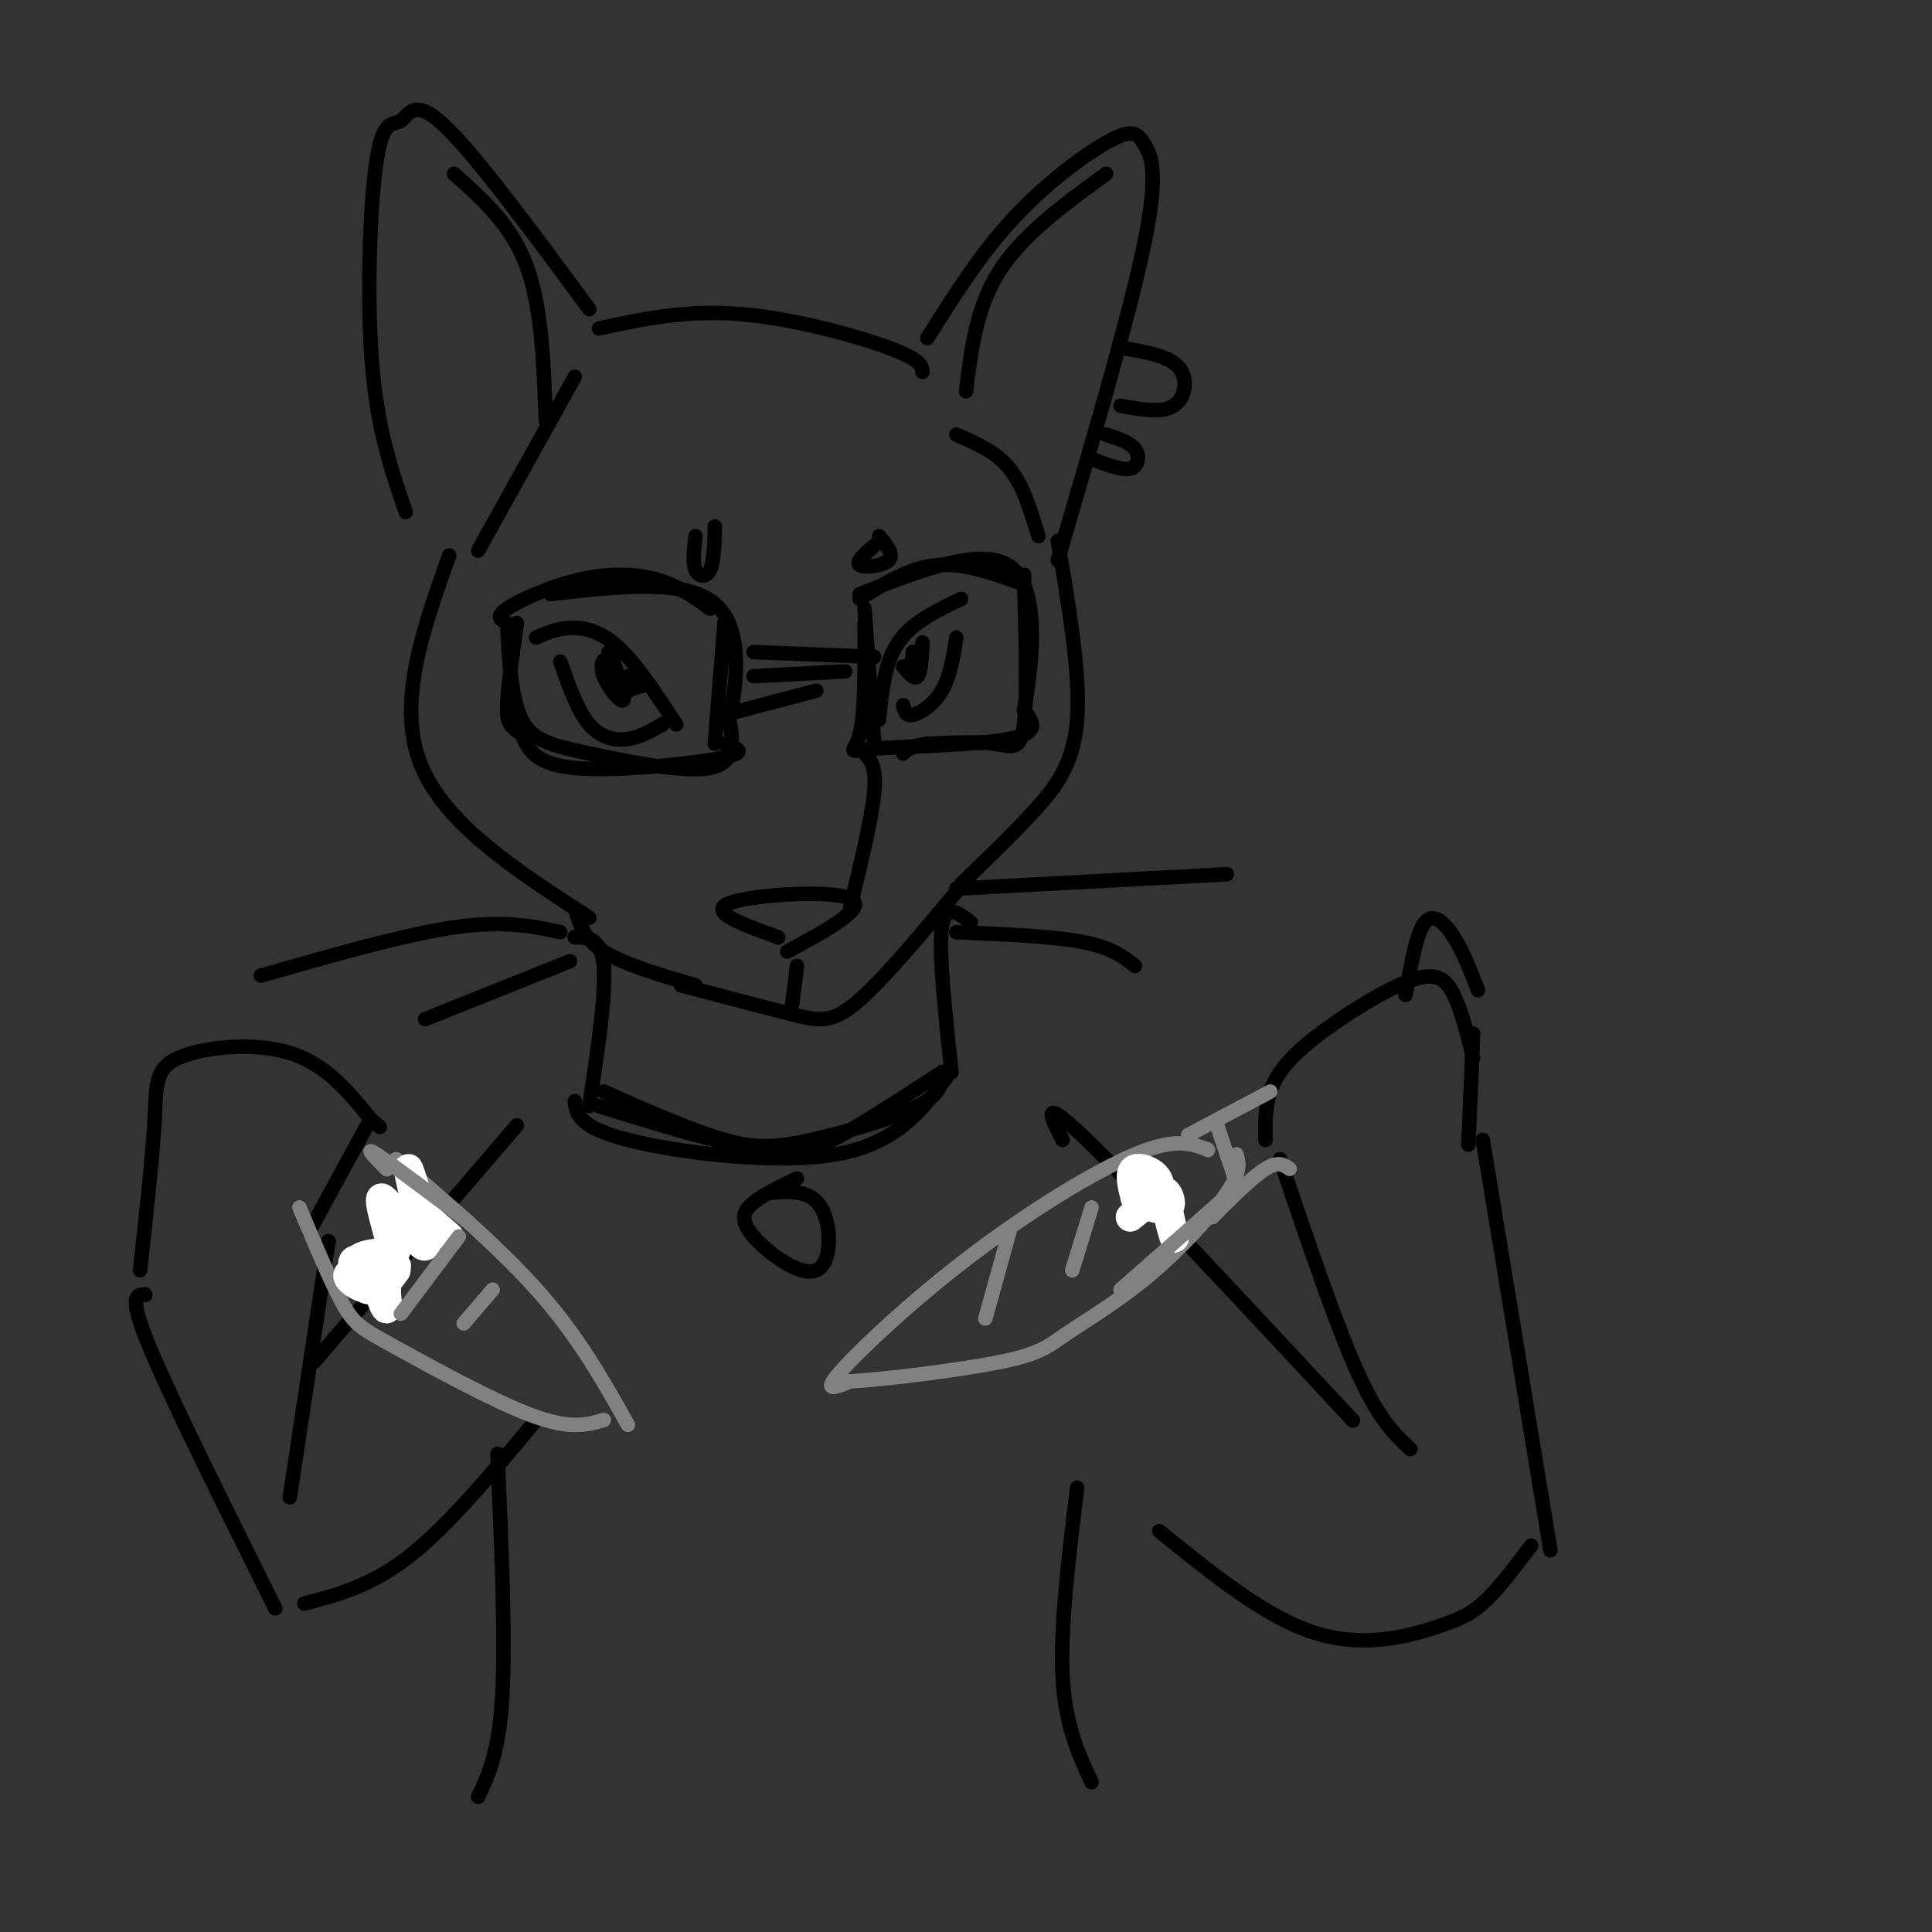 <svg viewBox='0 0 400 400' version='1.1' xmlns='http://www.w3.org/2000/svg' xmlns:xlink='http://www.w3.org/1999/xlink'><rect x="0" y="0" width="400" height="400" fill="#333333" stroke="none"/><g fill='none' stroke='rgb(0,0,0)' stroke-width='3' stroke-linecap='round' stroke-linejoin='round'><path d='M122,64c-11.793,-15.990 -23.585,-31.981 -30,-38c-6.415,-6.019 -7.451,-2.067 -9,-1c-1.549,1.067 -3.609,-0.751 -5,8c-1.391,8.751 -2.112,28.072 -1,42c1.112,13.928 4.056,22.464 7,31'/><path d='M124,68c8.956,-1.933 17.911,-3.867 29,-3c11.089,0.867 24.311,4.533 31,7c6.689,2.467 6.844,3.733 7,5'/><path d='M192,70c5.526,-8.778 11.053,-17.557 18,-25c6.947,-7.443 15.316,-13.552 20,-16c4.684,-2.448 5.684,-1.236 7,1c1.316,2.236 2.947,5.496 0,20c-2.947,14.504 -10.474,40.252 -18,66'/><path d='M219,112c2.356,13.844 4.711,27.689 4,37c-0.711,9.311 -4.489,14.089 -9,19c-4.511,4.911 -9.756,9.956 -15,15'/><path d='M93,115c-5.417,15.250 -10.833,30.500 -6,43c4.833,12.500 19.917,22.250 35,32'/><path d='M161,194c0.000,0.000 0.100,0.100 0.1,0.1'/><path d='M161,194c-7.289,-2.600 -14.578,-5.200 -10,-7c4.578,-1.800 21.022,-2.800 25,-1c3.978,1.800 -4.511,6.400 -13,11'/><path d='M182,149c0.583,-5.917 1.167,-11.833 4,-16c2.833,-4.167 7.917,-6.583 13,-9'/><path d='M187,146c0.244,1.156 0.489,2.311 2,2c1.511,-0.311 4.289,-2.089 6,-5c1.711,-2.911 2.356,-6.956 3,-11'/><path d='M140,150c-4.111,-6.267 -8.222,-12.533 -12,-16c-3.778,-3.467 -7.222,-4.133 -10,-4c-2.778,0.133 -4.889,1.067 -7,2'/><path d='M137,150c0.000,0.000 0.100,0.100 0.1,0.1'/><path d='M137,150c-2.200,1.311 -4.400,2.622 -7,3c-2.600,0.378 -5.600,-0.178 -8,-3c-2.400,-2.822 -4.200,-7.911 -6,-13'/><path d='M105,129c0.405,7.810 0.810,15.619 3,20c2.190,4.381 6.167,5.333 14,7c7.833,1.667 19.524,4.048 25,3c5.476,-1.048 4.738,-5.524 4,-10'/><path d='M151,149c1.467,-6.800 3.133,-18.800 -3,-24c-6.133,-5.200 -20.067,-3.600 -34,-2'/><path d='M156,140c0.000,0.000 19.000,-1.000 19,-1'/><path d='M179,129c0.054,9.357 0.107,18.714 -1,23c-1.107,4.286 -3.375,3.500 3,3c6.375,-0.500 21.393,-0.714 28,-2c6.607,-1.286 4.804,-3.643 3,-6'/><path d='M212,147c1.444,-7.600 3.556,-23.600 -2,-29c-5.556,-5.400 -18.778,-0.200 -32,5'/><path d='M198,90c4.083,1.750 8.167,3.500 11,7c2.833,3.500 4.417,8.750 6,14'/><path d='M200,81c1.083,-8.750 2.167,-17.500 7,-25c4.833,-7.500 13.417,-13.750 22,-20'/><path d='M94,36c5.917,5.250 11.833,10.500 15,19c3.167,8.500 3.583,20.250 4,32'/><path d='M119,78c0.000,0.000 -20.000,36.000 -20,36'/><path d='M144,111c-0.311,2.756 -0.622,5.511 0,7c0.622,1.489 2.178,1.711 3,0c0.822,-1.711 0.911,-5.356 1,-9'/><path d='M181,113c-1.978,1.689 -3.956,3.378 -3,4c0.956,0.622 4.844,0.178 6,-1c1.156,-1.178 -0.422,-3.089 -2,-5'/><path d='M189,135c-0.167,2.083 -0.333,4.167 0,4c0.333,-0.167 1.167,-2.583 2,-5'/><path d='M126,135c0.417,2.917 0.833,5.833 2,7c1.167,1.167 3.083,0.583 5,0'/><path d='M127,137c1.120,3.254 2.239,6.507 2,6c-0.239,-0.507 -1.837,-4.775 -3,-6c-1.163,-1.225 -1.890,0.593 -1,3c0.890,2.407 3.397,5.402 4,5c0.603,-0.402 -0.699,-4.201 -2,-8'/><path d='M127,137c-1.060,-0.774 -2.708,1.292 -2,3c0.708,1.708 3.774,3.060 5,3c1.226,-0.060 0.613,-1.530 0,-3'/><path d='M187,138c1.167,1.417 2.333,2.833 3,2c0.667,-0.833 0.833,-3.917 1,-7'/><path d='M201,181c-8.667,10.511 -17.333,21.022 -23,26c-5.667,4.978 -8.333,4.422 -14,3c-5.667,-1.422 -14.333,-3.711 -23,-6'/><path d='M144,204c-7.417,-2.167 -14.833,-4.333 -19,-7c-4.167,-2.667 -5.083,-5.833 -6,-9'/><path d='M116,193c-5.833,-1.250 -11.667,-2.500 -22,-1c-10.333,1.500 -25.167,5.750 -40,10'/><path d='M118,199c0.000,0.000 -30.000,12.000 -30,12'/><path d='M198,184c0.000,0.000 56.000,-3.000 56,-3'/><path d='M198,193c9.917,0.417 19.833,0.833 26,2c6.167,1.167 8.583,3.083 11,5'/><path d='M119,194c0.000,0.000 0.100,0.100 0.1,0.1'/><path d='M119,194c2.750,0.083 5.500,0.167 6,6c0.500,5.833 -1.250,17.417 -3,29'/><path d='M201,191c-2.667,-2.083 -5.333,-4.167 -6,1c-0.667,5.167 0.667,17.583 2,30'/><path d='M196,223c-5.178,6.911 -10.356,13.822 -23,16c-12.644,2.178 -32.756,-0.378 -43,-3c-10.244,-2.622 -10.622,-5.311 -11,-8'/><path d='M125,226c0.000,0.000 0.100,0.100 0.1,0.1'/><path d='M125,226c9.155,4.060 18.310,8.119 25,10c6.690,1.881 10.917,1.583 18,0c7.083,-1.583 17.024,-4.452 22,-7c4.976,-2.548 4.988,-4.774 5,-7'/><path d='M195,222c0.000,0.000 0.100,0.100 0.1,0.1'/><path d='M195,222c-6.778,4.422 -13.556,8.844 -19,12c-5.444,3.156 -9.556,5.044 -18,4c-8.444,-1.044 -21.222,-5.022 -34,-9'/><path d='M29,263c1.286,-11.744 2.571,-23.488 3,-31c0.429,-7.512 0.000,-10.792 5,-13c5.000,-2.208 15.429,-3.345 23,-1c7.571,2.345 12.286,8.173 17,14'/><path d='M77,232c2.833,2.333 1.417,1.167 0,0'/><path d='M76,233c0.000,0.000 -12.000,22.000 -12,22'/><path d='M68,257c0.000,0.000 0.100,0.100 0.1,0.1'/><path d='M68,257c0.000,0.000 -8.000,53.000 -8,53'/><path d='M30,268c0.000,0.000 0.100,0.100 0.1,0.1'/><path d='M30,268c-1.750,0.083 -3.500,0.167 1,11c4.500,10.833 15.250,32.417 26,54'/><path d='M107,233c0.000,0.000 -42.000,49.000 -42,49'/><path d='M63,332c7.000,-1.833 14.000,-3.667 22,-10c8.000,-6.333 17.000,-17.167 26,-28'/><path d='M262,236c-0.056,-3.348 -0.112,-6.695 1,-10c1.112,-3.305 3.391,-6.566 9,-11c5.609,-4.434 14.549,-10.040 20,-12c5.451,-1.960 7.415,-0.274 9,3c1.585,3.274 2.793,8.137 4,13'/><path d='M305,214c0.000,0.000 -1.000,23.000 -1,23'/><path d='M306,205c-1.533,-3.978 -3.067,-7.956 -5,-11c-1.933,-3.044 -4.267,-5.156 -6,-3c-1.733,2.156 -2.867,8.578 -4,15'/><path d='M307,236c0.000,0.000 14.000,85.000 14,85'/><path d='M317,320c-3.113,4.125 -6.226,8.250 -9,11c-2.774,2.750 -5.208,4.125 -11,6c-5.792,1.875 -14.940,4.250 -25,1c-10.060,-3.250 -21.030,-12.125 -32,-21'/><path d='M265,240c5.750,17.000 11.500,34.000 16,44c4.500,10.000 7.750,13.000 11,16'/><path d='M280,294c0.000,0.000 0.100,0.100 0.1,0.1'/><path d='M280,294c-22.500,-24.167 -45.000,-48.333 -55,-58c-10.000,-9.667 -7.500,-4.833 -5,0'/></g>
<g fill='none' stroke='rgb(128,130,130)' stroke-width='3' stroke-linecap='round' stroke-linejoin='round'><path d='M250,238c0.000,0.000 0.100,0.100 0.1,0.1'/><path d='M250,238c-3.310,-1.250 -6.619,-2.500 -15,1c-8.381,3.500 -21.833,11.750 -34,21c-12.167,9.250 -23.048,19.500 -27,24c-3.952,4.500 -0.976,3.250 2,2'/><path d='M176,286c6.691,-0.362 22.417,-2.265 31,-4c8.583,-1.735 10.022,-3.300 14,-6c3.978,-2.700 10.494,-6.535 17,-12c6.506,-5.465 13.002,-12.562 16,-17c2.998,-4.438 2.499,-6.219 2,-8'/><path d='M246,235c0.000,0.000 17.000,-9.000 17,-9'/><path d='M252,233c0.000,0.000 4.000,12.000 4,12'/><path d='M82,240c11.000,9.417 22.000,18.833 30,28c8.000,9.167 13.000,18.083 18,27'/><path d='M125,294c-3.446,1.012 -6.893,2.024 -15,-1c-8.107,-3.024 -20.875,-10.083 -28,-14c-7.125,-3.917 -8.607,-4.690 -11,-9c-2.393,-4.310 -5.696,-12.155 -9,-20'/></g>
<g fill='none' stroke='rgb(255,255,255)' stroke-width='6' stroke-linecap='round' stroke-linejoin='round'><path d='M82,259c-3.833,0.333 -7.667,0.667 -8,2c-0.333,1.333 2.833,3.667 6,6'/><path d='M80,267c0.242,-0.111 -2.154,-3.389 -4,-5c-1.846,-1.611 -3.142,-1.556 -3,0c0.142,1.556 1.720,4.613 3,5c1.280,0.387 2.261,-1.896 1,-3c-1.261,-1.104 -4.762,-1.028 -5,0c-0.238,1.028 2.789,3.008 5,3c2.211,-0.008 3.605,-2.004 5,-4'/><path d='M82,263c-0.502,-4.880 -4.258,-15.081 -3,-15c1.258,0.081 7.531,10.445 9,10c1.469,-0.445 -1.866,-11.699 -3,-15c-1.134,-3.301 -0.067,1.349 1,6'/><path d='M86,249c1.333,2.167 4.167,4.583 7,7'/><path d='M234,252c3.089,-2.489 6.178,-4.978 6,-7c-0.178,-2.022 -3.622,-3.578 -5,-3c-1.378,0.578 -0.689,3.289 0,6'/><path d='M235,248c1.681,1.722 5.884,3.029 7,2c1.116,-1.029 -0.853,-4.392 -1,-3c-0.147,1.392 1.530,7.541 2,9c0.470,1.459 -0.265,-1.770 -1,-5'/><path d='M242,251c-0.167,-0.833 -0.083,-0.417 0,0'/><path d='M82,262c0.000,0.000 0.100,0.100 0.1,0.1'/><path d='M82,262c-1.923,-0.143 -3.845,-0.286 -4,2c-0.155,2.286 1.458,7.000 2,7c0.542,-0.000 0.012,-4.714 -1,-7c-1.012,-2.286 -2.506,-2.143 -4,-2'/></g>
<g fill='none' stroke='rgb(128,130,130)' stroke-width='3' stroke-linecap='round' stroke-linejoin='round'><path d='M80,242c0.000,0.000 0.100,0.100 0.1,0.1'/><path d='M80,242c-2.417,-2.417 -4.833,-4.833 -2,-3c2.833,1.833 10.917,7.917 19,14'/><path d='M251,252c4.167,-4.167 8.333,-8.333 11,-10c2.667,-1.667 3.833,-0.833 5,0'/><path d='M257,245c0.000,0.000 -25.000,22.000 -25,22'/><path d='M209,255c0.000,0.000 -5.000,18.000 -5,18'/><path d='M226,250c0.000,0.000 -4.000,13.000 -4,13'/><path d='M95,256c0.000,0.000 -12.000,16.000 -12,16'/><path d='M102,267c0.000,0.000 -6.000,7.000 -6,7'/></g>
<g fill='none' stroke='rgb(0,0,0)' stroke-width='3' stroke-linecap='round' stroke-linejoin='round'><path d='M103,301c0.833,19.083 1.667,38.167 1,50c-0.667,11.833 -2.833,16.417 -5,21'/><path d='M223,308c-1.750,14.417 -3.500,28.833 -3,39c0.500,10.167 3.250,16.083 6,22'/><path d='M176,188c2.250,-9.333 4.500,-18.667 5,-24c0.500,-5.333 -0.750,-6.667 -2,-8'/><path d='M150,148c0.000,0.000 19.000,-5.000 19,-5'/><path d='M150,129c0.000,0.000 0.100,0.100 0.1,0.1'/><path d='M150,129c0.000,0.000 -2.000,25.000 -2,25'/><path d='M150,154c2.667,0.889 5.333,1.778 -1,3c-6.333,1.222 -21.667,2.778 -30,2c-8.333,-0.778 -9.667,-3.889 -11,-7'/><path d='M108,152c-2.467,-1.667 -3.133,-2.333 -3,-6c0.133,-3.667 1.067,-10.333 2,-17'/><path d='M105,129c-1.286,-0.625 -2.571,-1.250 0,-3c2.571,-1.750 9.000,-4.625 15,-6c6.000,-1.375 11.571,-1.250 16,0c4.429,1.250 7.714,3.625 11,6'/><path d='M156,135c0.000,0.000 25.000,1.000 25,1'/><path d='M179,126c0.000,0.000 2.000,28.000 2,28'/><path d='M178,124c5.167,-3.250 10.333,-6.500 16,-7c5.667,-0.500 11.833,1.750 18,4'/><path d='M212,119c0.356,12.644 0.711,25.289 0,31c-0.711,5.711 -2.489,4.489 -6,4c-3.511,-0.489 -8.756,-0.244 -14,0'/><path d='M192,154c-3.167,0.333 -4.083,1.167 -5,2'/><path d='M165,200c0.000,0.000 -1.000,8.000 -1,8'/><path d='M232,72c0.000,0.000 0.100,0.100 0.1,0.1'/><path d='M232,72c4.933,0.800 9.867,1.600 12,4c2.133,2.400 1.467,6.400 -1,8c-2.467,1.600 -6.733,0.800 -11,0'/><path d='M229,90c2.467,0.778 4.933,1.556 6,3c1.067,1.444 0.733,3.556 -1,4c-1.733,0.444 -4.867,-0.778 -8,-2'/><path d='M165,244c-3.435,1.632 -6.871,3.263 -9,5c-2.129,1.737 -2.952,3.579 0,7c2.952,3.421 9.679,8.421 13,7c3.321,-1.421 3.234,-9.263 1,-13c-2.234,-3.737 -6.617,-3.368 -11,-3'/></g>
</svg>